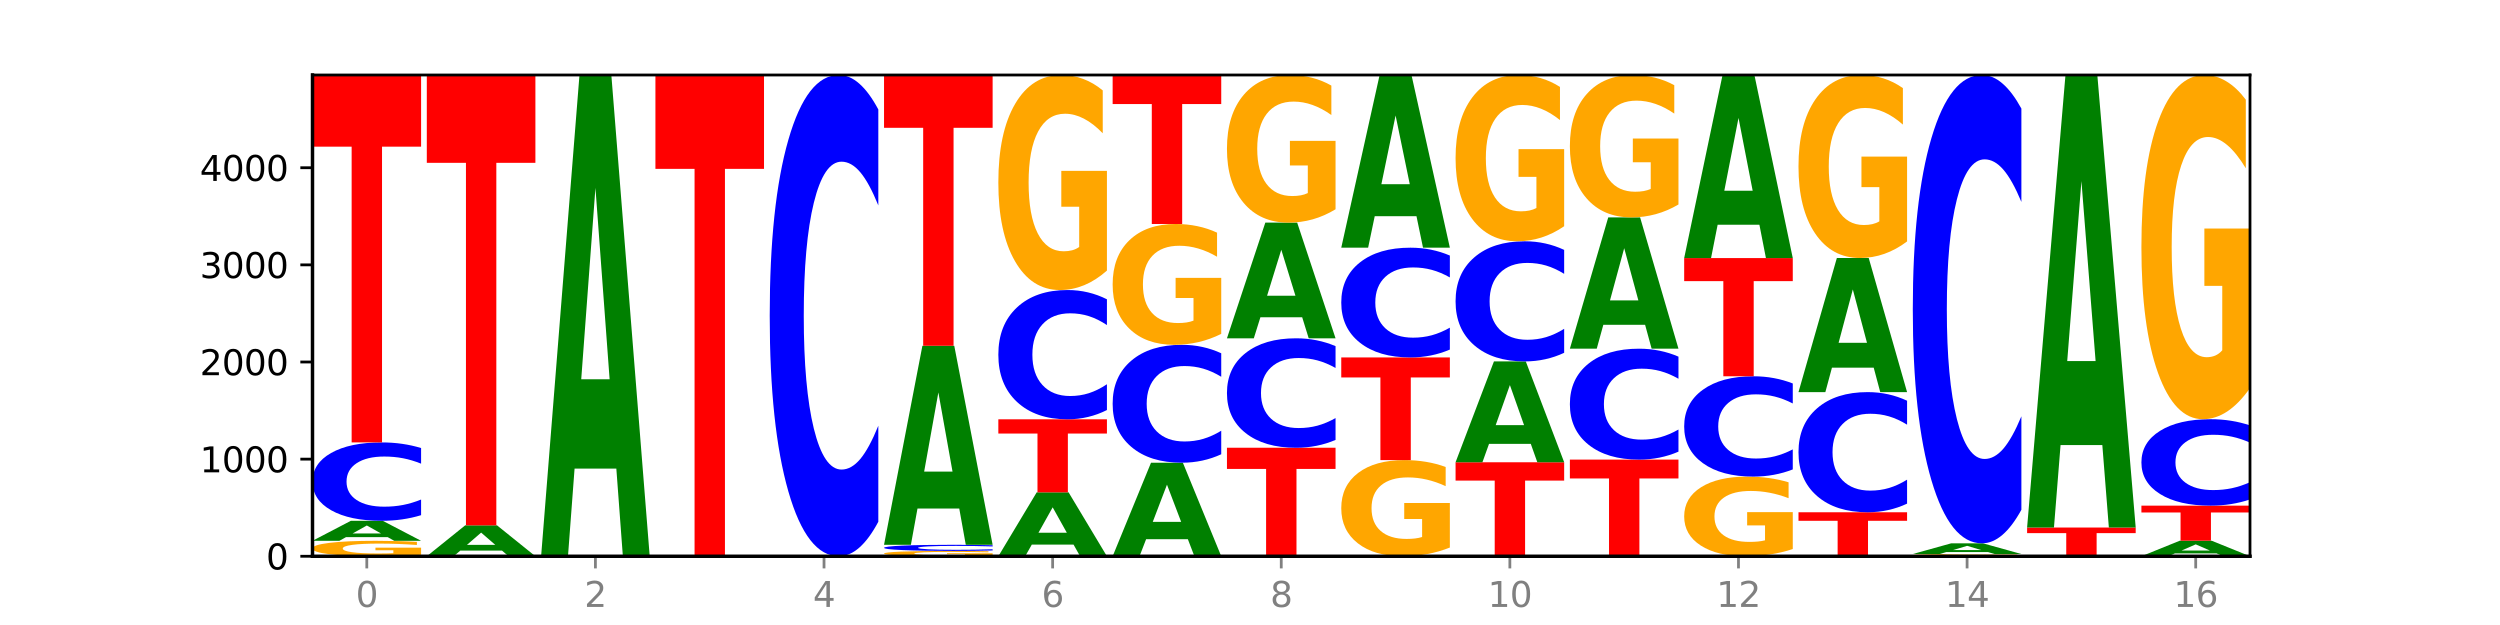 <?xml version="1.0" encoding="utf-8" standalone="no"?>
<!DOCTYPE svg PUBLIC "-//W3C//DTD SVG 1.1//EN"
  "http://www.w3.org/Graphics/SVG/1.1/DTD/svg11.dtd">
<svg xmlns:xlink="http://www.w3.org/1999/xlink" width="720pt" height="180pt" viewBox="0 0 720 180" xmlns="http://www.w3.org/2000/svg" version="1.1">
 <defs>
  <style type="text/css">*{stroke-linejoin: round; stroke-linecap: butt}</style>
 </defs>
 <g id="figure_1">
  <g id="patch_1">
   <path d="M 0 180 
L 720 180 
L 720 0 
L 0 0 
z
" style="fill: #ffffff"/>
  </g>
  <g id="axes_1">
   <g id="patch_2">
    <path d="M 90 160.2 
L 648 160.2 
L 648 21.6 
L 90 21.6 
z
" style="fill: #ffffff"/>
   </g>
   <g id="line2d_1">
    <path d="M 90 160.2 
L 648 160.2 
" clip-path="url(#p5764c57657)" style="fill: none; stroke: #000000; stroke-width: 0.5; stroke-linecap: square"/>
   </g>
   <g id="patch_3">
    <path d="M 121.274 159.798 
Q 118.12 159.999 114.728 160.1 
Q 111.336 160.2 107.719 160.2 
Q 99.546 160.2 94.773 159.601 
Q 90 159.002 90 157.978 
Q 90 156.941 94.857 156.347 
Q 99.722 155.752 108.181 155.752 
Q 111.441 155.752 114.427 155.833 
Q 117.419 155.913 120.069 156.071 
L 120.069 156.958 
Q 117.335 156.755 114.63 156.655 
Q 111.924 156.554 109.205 156.554 
Q 104.172 156.554 101.446 156.923 
Q 98.719 157.291 98.719 157.978 
Q 98.719 158.657 101.348 159.029 
Q 103.976 159.399 108.812 159.399 
Q 110.13 159.399 111.258 159.378 
Q 112.387 159.356 113.284 159.31 
L 113.284 158.477 
L 108.132 158.477 
L 108.132 157.736 
L 121.274 157.736 
L 121.274 159.798 
z
" clip-path="url(#p5764c57657)" style="fill: #ffa600"/>
   </g>
   <g id="patch_4">
    <path d="M 111.664 154.703 
L 99.636 154.703 
L 97.737 155.752 
L 90 155.752 
L 101.049 149.99 
L 110.225 149.99 
L 121.274 155.752 
L 113.544 155.752 
L 111.664 154.703 
z
M 101.554 153.633 
L 109.726 153.633 
L 105.647 151.341 
L 101.554 153.633 
z
" clip-path="url(#p5764c57657)" style="fill: #008000"/>
   </g>
   <g id="patch_5">
    <path d="M 121.274 148.372 
Q 118.658 149.174 115.829 149.58 
Q 113.001 149.99 109.92 149.99 
Q 100.732 149.99 95.366 146.95 
Q 90 143.91 90 138.711 
Q 90 133.493 95.366 130.457 
Q 100.732 127.417 109.92 127.417 
Q 113.001 127.417 115.829 127.827 
Q 118.658 128.233 121.274 129.035 
L 121.274 133.535 
Q 118.635 132.472 116.074 131.977 
Q 113.513 131.483 110.684 131.483 
Q 105.61 131.483 102.702 133.409 
Q 99.802 135.33 99.802 138.711 
Q 99.802 142.077 102.702 144.003 
Q 105.61 145.924 110.684 145.924 
Q 113.513 145.924 116.074 145.43 
Q 118.635 144.931 121.274 143.868 
L 121.274 148.372 
z
" clip-path="url(#p5764c57657)" style="fill: #0000ff"/>
   </g>
   <g id="patch_6">
    <path d="M 90 21.6 
L 121.274 21.6 
L 121.274 42.237 
L 110.023 42.237 
L 110.023 127.417 
L 101.273 127.417 
L 101.273 42.237 
L 90 42.237 
L 90 21.6 
z
" clip-path="url(#p5764c57657)" style="fill: #ff0000"/>
   </g>
   <g id="patch_7">
    <path d="M 144.584 158.58 
L 132.557 158.58 
L 130.657 160.2 
L 122.92 160.2 
L 133.97 151.305 
L 143.145 151.305 
L 154.195 160.2 
L 146.464 160.2 
L 144.584 158.58 
z
M 134.475 156.929 
L 142.647 156.929 
L 138.567 153.391 
L 134.475 156.929 
z
" clip-path="url(#p5764c57657)" style="fill: #008000"/>
   </g>
   <g id="patch_8">
    <path d="M 122.92 21.6 
L 154.195 21.6 
L 154.195 46.896 
L 142.943 46.896 
L 142.943 151.305 
L 134.194 151.305 
L 134.194 46.896 
L 122.92 46.896 
L 122.92 21.6 
z
" clip-path="url(#p5764c57657)" style="fill: #ff0000"/>
   </g>
   <g id="patch_9">
    <path d="M 177.504 134.951 
L 165.477 134.951 
L 163.578 160.2 
L 155.841 160.2 
L 166.89 21.6 
L 176.066 21.6 
L 187.115 160.2 
L 179.384 160.2 
L 177.504 134.951 
z
M 167.395 109.228 
L 175.567 109.228 
L 171.487 54.096 
L 167.395 109.228 
z
" clip-path="url(#p5764c57657)" style="fill: #008000"/>
   </g>
   <g id="patch_10">
    <path d="M 188.761 21.6 
L 220.035 21.6 
L 220.035 48.631 
L 208.784 48.631 
L 208.784 160.2 
L 200.034 160.2 
L 200.034 48.631 
L 188.761 48.631 
L 188.761 21.6 
z
" clip-path="url(#p5764c57657)" style="fill: #ff0000"/>
   </g>
   <g id="patch_11">
    <path d="M 252.956 150.265 
Q 250.34 155.19 247.511 157.681 
Q 244.682 160.2 241.601 160.2 
Q 232.414 160.2 227.047 141.533 
Q 221.681 122.866 221.681 90.943 
Q 221.681 58.905 227.047 40.267 
Q 232.414 21.6 241.601 21.6 
Q 244.682 21.6 247.511 24.119 
Q 250.34 26.61 252.956 31.535 
L 252.956 59.163 
Q 250.316 52.635 247.755 49.601 
Q 245.194 46.566 242.366 46.566 
Q 237.291 46.566 234.383 58.39 
Q 231.484 70.186 231.484 90.943 
Q 231.484 111.614 234.383 123.439 
Q 237.291 135.234 242.366 135.234 
Q 245.194 135.234 247.755 132.199 
Q 250.316 129.136 252.956 122.608 
L 252.956 150.265 
z
" clip-path="url(#p5764c57657)" style="fill: #0000ff"/>
   </g>
   <g id="patch_12">
    <path d="M 285.876 160.061 
Q 282.722 160.13 279.33 160.165 
Q 275.937 160.2 272.321 160.2 
Q 264.148 160.2 259.375 159.993 
Q 254.602 159.786 254.602 159.431 
Q 254.602 159.073 259.459 158.867 
Q 264.323 158.662 272.783 158.662 
Q 276.042 158.662 279.028 158.69 
Q 282.021 158.717 284.671 158.772 
L 284.671 159.079 
Q 281.937 159.008 279.232 158.974 
Q 276.526 158.939 273.807 158.939 
Q 268.774 158.939 266.048 159.066 
Q 263.321 159.194 263.321 159.431 
Q 263.321 159.666 265.949 159.795 
Q 268.578 159.923 273.414 159.923 
Q 274.732 159.923 275.86 159.916 
Q 276.989 159.908 277.886 159.892 
L 277.886 159.604 
L 272.734 159.604 
L 272.734 159.348 
L 285.876 159.348 
L 285.876 160.061 
z
" clip-path="url(#p5764c57657)" style="fill: #ffa600"/>
   </g>
   <g id="patch_13">
    <path d="M 285.876 158.535 
Q 283.26 158.598 280.431 158.63 
Q 277.602 158.662 274.522 158.662 
Q 265.334 158.662 259.968 158.424 
Q 254.602 158.187 254.602 157.781 
Q 254.602 157.374 259.968 157.137 
Q 265.334 156.899 274.522 156.899 
Q 277.602 156.899 280.431 156.931 
Q 283.26 156.963 285.876 157.026 
L 285.876 157.377 
Q 283.236 157.294 280.676 157.255 
Q 278.115 157.217 275.286 157.217 
Q 270.211 157.217 267.304 157.367 
Q 264.404 157.517 264.404 157.781 
Q 264.404 158.044 267.304 158.194 
Q 270.211 158.344 275.286 158.344 
Q 278.115 158.344 280.676 158.306 
Q 283.236 158.267 285.876 158.184 
L 285.876 158.535 
z
" clip-path="url(#p5764c57657)" style="fill: #0000ff"/>
   </g>
   <g id="patch_14">
    <path d="M 276.266 146.458 
L 264.238 146.458 
L 262.339 156.899 
L 254.602 156.899 
L 265.651 99.585 
L 274.827 99.585 
L 285.876 156.899 
L 278.145 156.899 
L 276.266 146.458 
z
M 266.156 135.821 
L 274.328 135.821 
L 270.249 113.023 
L 266.156 135.821 
z
" clip-path="url(#p5764c57657)" style="fill: #008000"/>
   </g>
   <g id="patch_15">
    <path d="M 254.602 21.6 
L 285.876 21.6 
L 285.876 36.809 
L 274.625 36.809 
L 274.625 99.585 
L 265.875 99.585 
L 265.875 36.809 
L 254.602 36.809 
L 254.602 21.6 
z
" clip-path="url(#p5764c57657)" style="fill: #ff0000"/>
   </g>
   <g id="patch_16">
    <path d="M 309.186 156.847 
L 297.158 156.847 
L 295.259 160.2 
L 287.522 160.2 
L 298.571 141.795 
L 307.747 141.795 
L 318.796 160.2 
L 311.066 160.2 
L 309.186 156.847 
z
M 299.077 153.431 
L 307.248 153.431 
L 303.169 146.11 
L 299.077 153.431 
z
" clip-path="url(#p5764c57657)" style="fill: #008000"/>
   </g>
   <g id="patch_17">
    <path d="M 287.522 120.76 
L 318.796 120.76 
L 318.796 124.862 
L 307.545 124.862 
L 307.545 141.795 
L 298.795 141.795 
L 298.795 124.862 
L 287.522 124.862 
L 287.522 120.76 
z
" clip-path="url(#p5764c57657)" style="fill: #ff0000"/>
   </g>
   <g id="patch_18">
    <path d="M 318.796 118.091 
Q 316.18 119.414 313.352 120.083 
Q 310.523 120.76 307.442 120.76 
Q 298.254 120.76 292.888 115.746 
Q 287.522 110.731 287.522 102.156 
Q 287.522 93.55 292.888 88.544 
Q 298.254 83.529 307.442 83.529 
Q 310.523 83.529 313.352 84.206 
Q 316.18 84.875 318.796 86.198 
L 318.796 93.62 
Q 316.157 91.866 313.596 91.051 
Q 311.035 90.236 308.206 90.236 
Q 303.132 90.236 300.224 93.412 
Q 297.324 96.58 297.324 102.156 
Q 297.324 107.709 300.224 110.885 
Q 303.132 114.054 308.206 114.054 
Q 311.035 114.054 313.596 113.238 
Q 316.157 112.415 318.796 110.662 
L 318.796 118.091 
z
" clip-path="url(#p5764c57657)" style="fill: #0000ff"/>
   </g>
   <g id="patch_19">
    <path d="M 318.796 77.926 
Q 315.642 80.728 312.25 82.135 
Q 308.858 83.529 305.241 83.529 
Q 297.068 83.529 292.295 75.189 
Q 287.522 66.848 287.522 52.584 
Q 287.522 38.154 292.379 29.877 
Q 297.244 21.6 305.704 21.6 
Q 308.963 21.6 311.949 22.726 
Q 314.941 23.839 317.591 26.039 
L 317.591 38.384 
Q 314.857 35.557 312.152 34.162 
Q 309.446 32.755 306.727 32.755 
Q 301.694 32.755 298.968 37.898 
Q 296.241 43.028 296.241 52.584 
Q 296.241 62.051 298.87 67.219 
Q 301.498 72.374 306.334 72.374 
Q 307.652 72.374 308.781 72.08 
Q 309.909 71.773 310.806 71.133 
L 310.806 59.543 
L 305.655 59.543 
L 305.655 49.219 
L 318.796 49.219 
L 318.796 77.926 
z
" clip-path="url(#p5764c57657)" style="fill: #ffa600"/>
   </g>
   <g id="patch_20">
    <path d="M 342.106 155.293 
L 330.079 155.293 
L 328.18 160.2 
L 320.442 160.2 
L 331.492 133.263 
L 340.668 133.263 
L 351.717 160.2 
L 343.986 160.2 
L 342.106 155.293 
z
M 331.997 150.294 
L 340.169 150.294 
L 336.089 139.579 
L 331.997 150.294 
z
" clip-path="url(#p5764c57657)" style="fill: #008000"/>
   </g>
   <g id="patch_21">
    <path d="M 351.717 130.829 
Q 349.101 132.036 346.272 132.646 
Q 343.443 133.263 340.362 133.263 
Q 331.175 133.263 325.809 128.69 
Q 320.442 124.116 320.442 116.295 
Q 320.442 108.446 325.809 103.879 
Q 331.175 99.306 340.362 99.306 
Q 343.443 99.306 346.272 99.923 
Q 349.101 100.533 351.717 101.74 
L 351.717 108.509 
Q 349.077 106.909 346.516 106.166 
Q 343.955 105.422 341.127 105.422 
Q 336.052 105.422 333.144 108.319 
Q 330.245 111.209 330.245 116.295 
Q 330.245 121.359 333.144 124.256 
Q 336.052 127.146 341.127 127.146 
Q 343.955 127.146 346.516 126.403 
Q 349.077 125.652 351.717 124.053 
L 351.717 130.829 
z
" clip-path="url(#p5764c57657)" style="fill: #0000ff"/>
   </g>
   <g id="patch_22">
    <path d="M 351.717 96.157 
Q 348.563 97.731 345.17 98.522 
Q 341.778 99.306 338.161 99.306 
Q 329.989 99.306 325.216 94.619 
Q 320.442 89.932 320.442 81.918 
Q 320.442 73.81 325.3 69.159 
Q 330.164 64.509 338.624 64.509 
Q 341.883 64.509 344.869 65.141 
Q 347.862 65.767 350.511 67.003 
L 350.511 73.939 
Q 347.778 72.351 345.072 71.567 
Q 342.367 70.777 339.647 70.777 
Q 334.615 70.777 331.888 73.666 
Q 329.162 76.548 329.162 81.918 
Q 329.162 87.237 331.79 90.141 
Q 334.419 93.038 339.255 93.038 
Q 340.572 93.038 341.701 92.872 
Q 342.829 92.7 343.727 92.34 
L 343.727 85.828 
L 338.575 85.828 
L 338.575 80.027 
L 351.717 80.027 
L 351.717 96.157 
z
" clip-path="url(#p5764c57657)" style="fill: #ffa600"/>
   </g>
   <g id="patch_23">
    <path d="M 320.442 21.6 
L 351.717 21.6 
L 351.717 29.968 
L 340.465 29.968 
L 340.465 64.509 
L 331.716 64.509 
L 331.716 29.968 
L 320.442 29.968 
L 320.442 21.6 
z
" clip-path="url(#p5764c57657)" style="fill: #ff0000"/>
   </g>
   <g id="patch_24">
    <path d="M 353.363 128.956 
L 384.637 128.956 
L 384.637 135.049 
L 373.386 135.049 
L 373.386 160.2 
L 364.636 160.2 
L 364.636 135.049 
L 353.363 135.049 
L 353.363 128.956 
z
" clip-path="url(#p5764c57657)" style="fill: #ff0000"/>
   </g>
   <g id="patch_25">
    <path d="M 384.637 126.696 
Q 382.021 127.816 379.192 128.383 
Q 376.364 128.956 373.283 128.956 
Q 364.095 128.956 358.729 124.71 
Q 353.363 120.464 353.363 113.203 
Q 353.363 105.916 358.729 101.677 
Q 364.095 97.431 373.283 97.431 
Q 376.364 97.431 379.192 98.004 
Q 382.021 98.571 384.637 99.691 
L 384.637 105.975 
Q 381.997 104.49 379.437 103.8 
Q 376.876 103.11 374.047 103.11 
Q 368.972 103.11 366.065 105.799 
Q 363.165 108.482 363.165 113.203 
Q 363.165 117.905 366.065 120.594 
Q 368.972 123.277 374.047 123.277 
Q 376.876 123.277 379.437 122.587 
Q 381.997 121.89 384.637 120.405 
L 384.637 126.696 
z
" clip-path="url(#p5764c57657)" style="fill: #0000ff"/>
   </g>
   <g id="patch_26">
    <path d="M 375.027 91.363 
L 362.999 91.363 
L 361.1 97.431 
L 353.363 97.431 
L 364.412 64.117 
L 373.588 64.117 
L 384.637 97.431 
L 376.907 97.431 
L 375.027 91.363 
z
M 364.917 85.179 
L 373.089 85.179 
L 369.01 71.928 
L 364.917 85.179 
z
" clip-path="url(#p5764c57657)" style="fill: #008000"/>
   </g>
   <g id="patch_27">
    <path d="M 384.637 60.27 
Q 381.483 62.194 378.091 63.16 
Q 374.698 64.117 371.082 64.117 
Q 362.909 64.117 358.136 58.391 
Q 353.363 52.664 353.363 42.872 
Q 353.363 32.965 358.22 27.282 
Q 363.084 21.6 371.544 21.6 
Q 374.803 21.6 377.789 22.373 
Q 380.782 23.137 383.432 24.648 
L 383.432 33.123 
Q 380.698 31.182 377.993 30.225 
Q 375.287 29.259 372.568 29.259 
Q 367.535 29.259 364.809 32.789 
Q 362.082 36.311 362.082 42.872 
Q 362.082 49.371 364.71 52.919 
Q 367.339 56.459 372.175 56.459 
Q 373.493 56.459 374.621 56.257 
Q 375.75 56.046 376.647 55.607 
L 376.647 47.649 
L 371.495 47.649 
L 371.495 40.562 
L 384.637 40.562 
L 384.637 60.27 
z
" clip-path="url(#p5764c57657)" style="fill: #ffa600"/>
   </g>
   <g id="patch_28">
    <path d="M 417.558 157.695 
Q 414.403 158.947 411.011 159.576 
Q 407.619 160.2 404.002 160.2 
Q 395.829 160.2 391.056 156.47 
Q 386.283 152.741 386.283 146.363 
Q 386.283 139.91 391.14 136.209 
Q 396.005 132.508 404.465 132.508 
Q 407.724 132.508 410.71 133.011 
Q 413.703 133.509 416.352 134.493 
L 416.352 140.013 
Q 413.618 138.749 410.913 138.125 
Q 408.207 137.496 405.488 137.496 
Q 400.455 137.496 397.729 139.796 
Q 395.002 142.089 395.002 146.363 
Q 395.002 150.596 397.631 152.907 
Q 400.259 155.212 405.095 155.212 
Q 406.413 155.212 407.542 155.08 
Q 408.67 154.943 409.567 154.657 
L 409.567 149.474 
L 404.416 149.474 
L 404.416 144.858 
L 417.558 144.858 
L 417.558 157.695 
z
" clip-path="url(#p5764c57657)" style="fill: #ffa600"/>
   </g>
   <g id="patch_29">
    <path d="M 386.283 102.942 
L 417.558 102.942 
L 417.558 108.708 
L 406.306 108.708 
L 406.306 132.508 
L 397.556 132.508 
L 397.556 108.708 
L 386.283 108.708 
L 386.283 102.942 
z
" clip-path="url(#p5764c57657)" style="fill: #ff0000"/>
   </g>
   <g id="patch_30">
    <path d="M 417.558 100.676 
Q 414.941 101.799 412.113 102.367 
Q 409.284 102.942 406.203 102.942 
Q 397.015 102.942 391.649 98.685 
Q 386.283 94.428 386.283 87.148 
Q 386.283 79.841 391.649 75.591 
Q 397.015 71.334 406.203 71.334 
Q 409.284 71.334 412.113 71.908 
Q 414.941 72.476 417.558 73.599 
L 417.558 79.9 
Q 414.918 78.411 412.357 77.719 
Q 409.796 77.027 406.967 77.027 
Q 401.893 77.027 398.985 79.724 
Q 396.085 82.414 396.085 87.148 
Q 396.085 91.862 398.985 94.558 
Q 401.893 97.248 406.967 97.248 
Q 409.796 97.248 412.357 96.556 
Q 414.918 95.858 417.558 94.369 
L 417.558 100.676 
z
" clip-path="url(#p5764c57657)" style="fill: #0000ff"/>
   </g>
   <g id="patch_31">
    <path d="M 407.947 62.274 
L 395.919 62.274 
L 394.02 71.334 
L 386.283 71.334 
L 397.332 21.6 
L 406.508 21.6 
L 417.558 71.334 
L 409.827 71.334 
L 407.947 62.274 
z
M 397.838 53.043 
L 406.009 53.043 
L 401.93 33.261 
L 397.838 53.043 
z
" clip-path="url(#p5764c57657)" style="fill: #008000"/>
   </g>
   <g id="patch_32">
    <path d="M 419.204 133.123 
L 450.478 133.123 
L 450.478 138.404 
L 439.226 138.404 
L 439.226 160.2 
L 430.477 160.2 
L 430.477 138.404 
L 419.204 138.404 
L 419.204 133.123 
z
" clip-path="url(#p5764c57657)" style="fill: #ff0000"/>
   </g>
   <g id="patch_33">
    <path d="M 440.867 127.834 
L 428.84 127.834 
L 426.941 133.123 
L 419.204 133.123 
L 430.253 104.089 
L 439.429 104.089 
L 450.478 133.123 
L 442.747 133.123 
L 440.867 127.834 
z
M 430.758 122.445 
L 438.93 122.445 
L 434.85 110.896 
L 430.758 122.445 
z
" clip-path="url(#p5764c57657)" style="fill: #008000"/>
   </g>
   <g id="patch_34">
    <path d="M 450.478 101.608 
Q 447.862 102.838 445.033 103.46 
Q 442.204 104.089 439.123 104.089 
Q 429.936 104.089 424.57 99.429 
Q 419.204 94.768 419.204 86.799 
Q 419.204 78.801 424.57 74.148 
Q 429.936 69.488 439.123 69.488 
Q 442.204 69.488 445.033 70.117 
Q 447.862 70.738 450.478 71.968 
L 450.478 78.865 
Q 447.838 77.236 445.277 76.478 
Q 442.716 75.72 439.888 75.72 
Q 434.813 75.72 431.906 78.672 
Q 429.006 81.617 429.006 86.799 
Q 429.006 91.959 431.906 94.911 
Q 434.813 97.856 439.888 97.856 
Q 442.716 97.856 445.277 97.098 
Q 447.838 96.334 450.478 94.704 
L 450.478 101.608 
z
" clip-path="url(#p5764c57657)" style="fill: #0000ff"/>
   </g>
   <g id="patch_35">
    <path d="M 450.478 65.155 
Q 447.324 67.321 443.931 68.409 
Q 440.539 69.488 436.922 69.488 
Q 428.75 69.488 423.977 63.038 
Q 419.204 56.588 419.204 45.559 
Q 419.204 34.4 424.061 28 
Q 428.925 21.6 437.385 21.6 
Q 440.644 21.6 443.63 22.471 
Q 446.623 23.331 449.272 25.033 
L 449.272 34.578 
Q 446.539 32.392 443.833 31.314 
Q 441.128 30.226 438.408 30.226 
Q 433.376 30.226 430.649 34.203 
Q 427.923 38.169 427.923 45.559 
Q 427.923 52.879 430.551 56.875 
Q 433.18 60.862 438.016 60.862 
Q 439.334 60.862 440.462 60.634 
Q 441.59 60.397 442.488 59.902 
L 442.488 50.94 
L 437.336 50.94 
L 437.336 42.957 
L 450.478 42.957 
L 450.478 65.155 
z
" clip-path="url(#p5764c57657)" style="fill: #ffa600"/>
   </g>
   <g id="patch_36">
    <path d="M 452.124 132.368 
L 483.398 132.368 
L 483.398 137.796 
L 472.147 137.796 
L 472.147 160.2 
L 463.397 160.2 
L 463.397 137.796 
L 452.124 137.796 
L 452.124 132.368 
z
" clip-path="url(#p5764c57657)" style="fill: #ff0000"/>
   </g>
   <g id="patch_37">
    <path d="M 483.398 130.078 
Q 480.782 131.213 477.953 131.787 
Q 475.125 132.368 472.044 132.368 
Q 462.856 132.368 457.49 128.066 
Q 452.124 123.764 452.124 116.406 
Q 452.124 109.022 457.49 104.727 
Q 462.856 100.424 472.044 100.424 
Q 475.125 100.424 477.953 101.005 
Q 480.782 101.579 483.398 102.714 
L 483.398 109.082 
Q 480.759 107.577 478.198 106.878 
Q 475.637 106.178 472.808 106.178 
Q 467.733 106.178 464.826 108.904 
Q 461.926 111.622 461.926 116.406 
Q 461.926 121.17 464.826 123.896 
Q 467.733 126.614 472.808 126.614 
Q 475.637 126.614 478.198 125.915 
Q 480.759 125.209 483.398 123.704 
L 483.398 130.078 
z
" clip-path="url(#p5764c57657)" style="fill: #0000ff"/>
   </g>
   <g id="patch_38">
    <path d="M 473.788 93.535 
L 461.76 93.535 
L 459.861 100.424 
L 452.124 100.424 
L 463.173 62.607 
L 472.349 62.607 
L 483.398 100.424 
L 475.668 100.424 
L 473.788 93.535 
z
M 463.678 86.516 
L 471.85 86.516 
L 467.771 71.473 
L 463.678 86.516 
z
" clip-path="url(#p5764c57657)" style="fill: #008000"/>
   </g>
   <g id="patch_39">
    <path d="M 483.398 58.896 
Q 480.244 60.752 476.852 61.683 
Q 473.459 62.607 469.843 62.607 
Q 461.67 62.607 456.897 57.084 
Q 452.124 51.561 452.124 42.116 
Q 452.124 32.561 456.981 27.081 
Q 461.845 21.6 470.305 21.6 
Q 473.565 21.6 476.55 22.345 
Q 479.543 23.082 482.193 24.539 
L 482.193 32.714 
Q 479.459 30.842 476.754 29.918 
Q 474.048 28.986 471.329 28.986 
Q 466.296 28.986 463.57 32.392 
Q 460.843 35.788 460.843 42.116 
Q 460.843 48.384 463.472 51.806 
Q 466.1 55.22 470.936 55.22 
Q 472.254 55.22 473.382 55.025 
Q 474.511 54.822 475.408 54.398 
L 475.408 46.724 
L 470.256 46.724 
L 470.256 39.888 
L 483.398 39.888 
L 483.398 58.896 
z
" clip-path="url(#p5764c57657)" style="fill: #ffa600"/>
   </g>
   <g id="patch_40">
    <path d="M 516.319 158.125 
Q 513.165 159.162 509.772 159.684 
Q 506.38 160.2 502.763 160.2 
Q 494.591 160.2 489.817 157.111 
Q 485.044 154.022 485.044 148.739 
Q 485.044 143.394 489.902 140.329 
Q 494.766 137.263 503.226 137.263 
Q 506.485 137.263 509.471 137.68 
Q 512.464 138.092 515.113 138.907 
L 515.113 143.479 
Q 512.38 142.432 509.674 141.916 
Q 506.969 141.395 504.249 141.395 
Q 499.217 141.395 496.49 143.299 
Q 493.763 145.199 493.763 148.739 
Q 493.763 152.245 496.392 154.159 
Q 499.02 156.068 503.857 156.068 
Q 505.174 156.068 506.303 155.959 
Q 507.431 155.846 508.328 155.609 
L 508.328 151.316 
L 503.177 151.316 
L 503.177 147.493 
L 516.319 147.493 
L 516.319 158.125 
z
" clip-path="url(#p5764c57657)" style="fill: #ffa600"/>
   </g>
   <g id="patch_41">
    <path d="M 516.319 135.192 
Q 513.703 136.219 510.874 136.738 
Q 508.045 137.263 504.964 137.263 
Q 495.776 137.263 490.41 133.372 
Q 485.044 129.48 485.044 122.825 
Q 485.044 116.146 490.41 112.26 
Q 495.776 108.368 504.964 108.368 
Q 508.045 108.368 510.874 108.894 
Q 513.703 109.413 516.319 110.44 
L 516.319 116.199 
Q 513.679 114.839 511.118 114.206 
Q 508.557 113.573 505.728 113.573 
Q 500.654 113.573 497.746 116.038 
Q 494.847 118.497 494.847 122.825 
Q 494.847 127.134 497.746 129.599 
Q 500.654 132.058 505.728 132.058 
Q 508.557 132.058 511.118 131.426 
Q 513.679 130.787 516.319 129.426 
L 516.319 135.192 
z
" clip-path="url(#p5764c57657)" style="fill: #0000ff"/>
   </g>
   <g id="patch_42">
    <path d="M 485.044 74.327 
L 516.319 74.327 
L 516.319 80.966 
L 505.067 80.966 
L 505.067 108.368 
L 496.318 108.368 
L 496.318 80.966 
L 485.044 80.966 
L 485.044 74.327 
z
" clip-path="url(#p5764c57657)" style="fill: #ff0000"/>
   </g>
   <g id="patch_43">
    <path d="M 506.708 64.722 
L 494.68 64.722 
L 492.781 74.327 
L 485.044 74.327 
L 496.094 21.6 
L 505.269 21.6 
L 516.319 74.327 
L 508.588 74.327 
L 506.708 64.722 
z
M 496.599 54.936 
L 504.771 54.936 
L 500.691 33.962 
L 496.599 54.936 
z
" clip-path="url(#p5764c57657)" style="fill: #008000"/>
   </g>
   <g id="patch_44">
    <path d="M 517.965 147.529 
L 549.239 147.529 
L 549.239 150 
L 537.987 150 
L 537.987 160.2 
L 529.238 160.2 
L 529.238 150 
L 517.965 150 
L 517.965 147.529 
z
" clip-path="url(#p5764c57657)" style="fill: #ff0000"/>
   </g>
   <g id="patch_45">
    <path d="M 549.239 145.049 
Q 546.623 146.278 543.794 146.9 
Q 540.965 147.529 537.884 147.529 
Q 528.697 147.529 523.331 142.869 
Q 517.965 138.208 517.965 130.239 
Q 517.965 122.241 523.331 117.588 
Q 528.697 112.928 537.884 112.928 
Q 540.965 112.928 543.794 113.557 
Q 546.623 114.179 549.239 115.408 
L 549.239 122.305 
Q 546.599 120.676 544.038 119.918 
Q 541.477 119.16 538.649 119.16 
Q 533.574 119.16 530.667 122.112 
Q 527.767 125.057 527.767 130.239 
Q 527.767 135.399 530.667 138.351 
Q 533.574 141.296 538.649 141.296 
Q 541.477 141.296 544.038 140.539 
Q 546.599 139.774 549.239 138.144 
L 549.239 145.049 
z
" clip-path="url(#p5764c57657)" style="fill: #0000ff"/>
   </g>
   <g id="patch_46">
    <path d="M 539.628 105.891 
L 527.601 105.891 
L 525.702 112.928 
L 517.965 112.928 
L 529.014 74.299 
L 538.19 74.299 
L 549.239 112.928 
L 541.508 112.928 
L 539.628 105.891 
z
M 529.519 98.721 
L 537.691 98.721 
L 533.611 83.356 
L 529.519 98.721 
z
" clip-path="url(#p5764c57657)" style="fill: #008000"/>
   </g>
   <g id="patch_47">
    <path d="M 549.239 69.531 
Q 546.085 71.915 542.692 73.112 
Q 539.3 74.299 535.683 74.299 
Q 527.511 74.299 522.738 67.201 
Q 517.965 60.104 517.965 47.966 
Q 517.965 35.686 522.822 28.643 
Q 527.686 21.6 536.146 21.6 
Q 539.405 21.6 542.391 22.558 
Q 545.384 23.505 548.033 25.377 
L 548.033 35.882 
Q 545.3 33.477 542.594 32.29 
Q 539.889 31.093 537.169 31.093 
Q 532.137 31.093 529.41 35.469 
Q 526.684 39.834 526.684 47.966 
Q 526.684 56.021 529.312 60.419 
Q 531.941 64.806 536.777 64.806 
Q 538.095 64.806 539.223 64.556 
Q 540.351 64.295 541.249 63.75 
L 541.249 53.888 
L 536.097 53.888 
L 536.097 45.103 
L 549.239 45.103 
L 549.239 69.531 
z
" clip-path="url(#p5764c57657)" style="fill: #ffa600"/>
   </g>
   <g id="patch_48">
    <path d="M 582.159 160.142 
Q 579.005 160.171 575.613 160.186 
Q 572.22 160.2 568.604 160.2 
Q 560.431 160.2 555.658 160.113 
Q 550.885 160.027 550.885 159.879 
Q 550.885 159.729 555.742 159.643 
Q 560.606 159.557 569.066 159.557 
Q 572.326 159.557 575.311 159.568 
Q 578.304 159.58 580.954 159.603 
L 580.954 159.731 
Q 578.22 159.702 575.515 159.687 
Q 572.809 159.673 570.09 159.673 
Q 565.057 159.673 562.331 159.726 
Q 559.604 159.779 559.604 159.879 
Q 559.604 159.977 562.233 160.031 
Q 564.861 160.084 569.697 160.084 
Q 571.015 160.084 572.143 160.081 
Q 573.272 160.078 574.169 160.071 
L 574.169 159.951 
L 569.017 159.951 
L 569.017 159.844 
L 582.159 159.844 
L 582.159 160.142 
z
" clip-path="url(#p5764c57657)" style="fill: #ffa600"/>
   </g>
   <g id="patch_49">
    <path d="M 572.549 158.996 
L 560.521 158.996 
L 558.622 159.557 
L 550.885 159.557 
L 561.934 156.48 
L 571.11 156.48 
L 582.159 159.557 
L 574.429 159.557 
L 572.549 158.996 
z
M 562.439 158.425 
L 570.611 158.425 
L 566.532 157.201 
L 562.439 158.425 
z
" clip-path="url(#p5764c57657)" style="fill: #008000"/>
   </g>
   <g id="patch_50">
    <path d="M 582.159 146.812 
Q 579.543 151.604 576.714 154.028 
Q 573.886 156.48 570.805 156.48 
Q 561.617 156.48 556.251 138.314 
Q 550.885 120.148 550.885 89.082 
Q 550.885 57.904 556.251 39.766 
Q 561.617 21.6 570.805 21.6 
Q 573.886 21.6 576.714 24.052 
Q 579.543 26.476 582.159 31.268 
L 582.159 58.155 
Q 579.52 51.802 576.959 48.849 
Q 574.398 45.896 571.569 45.896 
Q 566.495 45.896 563.587 57.403 
Q 560.687 68.882 560.687 89.082 
Q 560.687 109.198 563.587 120.705 
Q 566.495 132.184 571.569 132.184 
Q 574.398 132.184 576.959 129.231 
Q 579.52 126.25 582.159 119.897 
L 582.159 146.812 
z
" clip-path="url(#p5764c57657)" style="fill: #0000ff"/>
   </g>
   <g id="patch_51">
    <path d="M 583.805 151.92 
L 615.08 151.92 
L 615.08 153.535 
L 603.828 153.535 
L 603.828 160.2 
L 595.079 160.2 
L 595.079 153.535 
L 583.805 153.535 
L 583.805 151.92 
z
" clip-path="url(#p5764c57657)" style="fill: #ff0000"/>
   </g>
   <g id="patch_52">
    <path d="M 605.469 128.18 
L 593.441 128.18 
L 591.542 151.92 
L 583.805 151.92 
L 594.855 21.6 
L 604.03 21.6 
L 615.08 151.92 
L 607.349 151.92 
L 605.469 128.18 
z
M 595.36 103.993 
L 603.532 103.993 
L 599.452 52.155 
L 595.36 103.993 
z
" clip-path="url(#p5764c57657)" style="fill: #008000"/>
   </g>
   <g id="patch_53">
    <path d="M 638.389 159.385 
L 626.362 159.385 
L 624.463 160.2 
L 616.726 160.2 
L 627.775 155.725 
L 636.951 155.725 
L 648 160.2 
L 640.269 160.2 
L 638.389 159.385 
z
M 628.28 158.554 
L 636.452 158.554 
L 632.372 156.774 
L 628.28 158.554 
z
" clip-path="url(#p5764c57657)" style="fill: #008000"/>
   </g>
   <g id="patch_54">
    <path d="M 616.726 145.627 
L 648 145.627 
L 648 147.596 
L 636.749 147.596 
L 636.749 155.725 
L 627.999 155.725 
L 627.999 147.596 
L 616.726 147.596 
L 616.726 145.627 
z
" clip-path="url(#p5764c57657)" style="fill: #ff0000"/>
   </g>
   <g id="patch_55">
    <path d="M 648 143.842 
Q 645.384 144.727 642.555 145.174 
Q 639.726 145.627 636.645 145.627 
Q 627.458 145.627 622.092 142.274 
Q 616.726 138.921 616.726 133.187 
Q 616.726 127.433 622.092 124.085 
Q 627.458 120.732 636.645 120.732 
Q 639.726 120.732 642.555 121.184 
Q 645.384 121.632 648 122.516 
L 648 127.479 
Q 645.36 126.306 642.799 125.761 
Q 640.239 125.216 637.41 125.216 
Q 632.335 125.216 629.428 127.34 
Q 626.528 129.459 626.528 133.187 
Q 626.528 136.9 629.428 139.024 
Q 632.335 141.142 637.41 141.142 
Q 640.239 141.142 642.799 140.597 
Q 645.36 140.047 648 138.875 
L 648 143.842 
z
" clip-path="url(#p5764c57657)" style="fill: #0000ff"/>
   </g>
   <g id="patch_56">
    <path d="M 648 111.763 
Q 644.846 116.247 641.454 118.5 
Q 638.061 120.732 634.445 120.732 
Q 626.272 120.732 621.499 107.38 
Q 616.726 94.029 616.726 71.197 
Q 616.726 48.098 621.583 34.849 
Q 626.447 21.6 634.907 21.6 
Q 638.166 21.6 641.152 23.402 
Q 644.145 25.184 646.794 28.706 
L 646.794 48.467 
Q 644.061 43.941 641.355 41.709 
Q 638.65 39.456 635.93 39.456 
Q 630.898 39.456 628.171 47.688 
Q 625.445 55.9 625.445 71.197 
Q 625.445 86.35 628.073 94.623 
Q 630.702 102.875 635.538 102.875 
Q 636.856 102.875 637.984 102.404 
Q 639.113 101.913 640.01 100.889 
L 640.01 82.336 
L 634.858 82.336 
L 634.858 65.811 
L 648 65.811 
L 648 111.763 
z
" clip-path="url(#p5764c57657)" style="fill: #ffa600"/>
   </g>
   <g id="matplotlib.axis_1">
    <g id="xtick_1">
     <g id="line2d_2">
      <defs>
       <path id="mc1fc5a80ae" d="M 0 0 
L 0 3.5 
" style="stroke: #808080; stroke-width: 0.8"/>
      </defs>
      <g>
       <use xlink:href="#mc1fc5a80ae" x="105.637" y="160.2" style="fill: #808080; stroke: #808080; stroke-width: 0.8"/>
      </g>
     </g>
     <g id="text_1">
      <!-- 0 -->
      <g style="fill: #808080" transform="translate(102.456 174.798) scale(0.1 -0.1)">
       <defs>
        <path id="DejaVuSans-30" d="M 2034 4250 
Q 1547 4250 1301 3770 
Q 1056 3291 1056 2328 
Q 1056 1369 1301 889 
Q 1547 409 2034 409 
Q 2525 409 2770 889 
Q 3016 1369 3016 2328 
Q 3016 3291 2770 3770 
Q 2525 4250 2034 4250 
z
M 2034 4750 
Q 2819 4750 3233 4129 
Q 3647 3509 3647 2328 
Q 3647 1150 3233 529 
Q 2819 -91 2034 -91 
Q 1250 -91 836 529 
Q 422 1150 422 2328 
Q 422 3509 836 4129 
Q 1250 4750 2034 4750 
z
" transform="scale(0.016)"/>
       </defs>
       <use xlink:href="#DejaVuSans-30"/>
      </g>
     </g>
    </g>
    <g id="xtick_2">
     <g id="line2d_3">
      <g>
       <use xlink:href="#mc1fc5a80ae" x="171.478" y="160.2" style="fill: #808080; stroke: #808080; stroke-width: 0.8"/>
      </g>
     </g>
     <g id="text_2">
      <!-- 2 -->
      <g style="fill: #808080" transform="translate(168.297 174.798) scale(0.1 -0.1)">
       <defs>
        <path id="DejaVuSans-32" d="M 1228 531 
L 3431 531 
L 3431 0 
L 469 0 
L 469 531 
Q 828 903 1448 1529 
Q 2069 2156 2228 2338 
Q 2531 2678 2651 2914 
Q 2772 3150 2772 3378 
Q 2772 3750 2511 3984 
Q 2250 4219 1831 4219 
Q 1534 4219 1204 4116 
Q 875 4013 500 3803 
L 500 4441 
Q 881 4594 1212 4672 
Q 1544 4750 1819 4750 
Q 2544 4750 2975 4387 
Q 3406 4025 3406 3419 
Q 3406 3131 3298 2873 
Q 3191 2616 2906 2266 
Q 2828 2175 2409 1742 
Q 1991 1309 1228 531 
z
" transform="scale(0.016)"/>
       </defs>
       <use xlink:href="#DejaVuSans-32"/>
      </g>
     </g>
    </g>
    <g id="xtick_3">
     <g id="line2d_4">
      <g>
       <use xlink:href="#mc1fc5a80ae" x="237.319" y="160.2" style="fill: #808080; stroke: #808080; stroke-width: 0.8"/>
      </g>
     </g>
     <g id="text_3">
      <!-- 4 -->
      <g style="fill: #808080" transform="translate(234.137 174.798) scale(0.1 -0.1)">
       <defs>
        <path id="DejaVuSans-34" d="M 2419 4116 
L 825 1625 
L 2419 1625 
L 2419 4116 
z
M 2253 4666 
L 3047 4666 
L 3047 1625 
L 3713 1625 
L 3713 1100 
L 3047 1100 
L 3047 0 
L 2419 0 
L 2419 1100 
L 313 1100 
L 313 1709 
L 2253 4666 
z
" transform="scale(0.016)"/>
       </defs>
       <use xlink:href="#DejaVuSans-34"/>
      </g>
     </g>
    </g>
    <g id="xtick_4">
     <g id="line2d_5">
      <g>
       <use xlink:href="#mc1fc5a80ae" x="303.159" y="160.2" style="fill: #808080; stroke: #808080; stroke-width: 0.8"/>
      </g>
     </g>
     <g id="text_4">
      <!-- 6 -->
      <g style="fill: #808080" transform="translate(299.978 174.798) scale(0.1 -0.1)">
       <defs>
        <path id="DejaVuSans-36" d="M 2113 2584 
Q 1688 2584 1439 2293 
Q 1191 2003 1191 1497 
Q 1191 994 1439 701 
Q 1688 409 2113 409 
Q 2538 409 2786 701 
Q 3034 994 3034 1497 
Q 3034 2003 2786 2293 
Q 2538 2584 2113 2584 
z
M 3366 4563 
L 3366 3988 
Q 3128 4100 2886 4159 
Q 2644 4219 2406 4219 
Q 1781 4219 1451 3797 
Q 1122 3375 1075 2522 
Q 1259 2794 1537 2939 
Q 1816 3084 2150 3084 
Q 2853 3084 3261 2657 
Q 3669 2231 3669 1497 
Q 3669 778 3244 343 
Q 2819 -91 2113 -91 
Q 1303 -91 875 529 
Q 447 1150 447 2328 
Q 447 3434 972 4092 
Q 1497 4750 2381 4750 
Q 2619 4750 2861 4703 
Q 3103 4656 3366 4563 
z
" transform="scale(0.016)"/>
       </defs>
       <use xlink:href="#DejaVuSans-36"/>
      </g>
     </g>
    </g>
    <g id="xtick_5">
     <g id="line2d_6">
      <g>
       <use xlink:href="#mc1fc5a80ae" x="369" y="160.2" style="fill: #808080; stroke: #808080; stroke-width: 0.8"/>
      </g>
     </g>
     <g id="text_5">
      <!-- 8 -->
      <g style="fill: #808080" transform="translate(365.819 174.798) scale(0.1 -0.1)">
       <defs>
        <path id="DejaVuSans-38" d="M 2034 2216 
Q 1584 2216 1326 1975 
Q 1069 1734 1069 1313 
Q 1069 891 1326 650 
Q 1584 409 2034 409 
Q 2484 409 2743 651 
Q 3003 894 3003 1313 
Q 3003 1734 2745 1975 
Q 2488 2216 2034 2216 
z
M 1403 2484 
Q 997 2584 770 2862 
Q 544 3141 544 3541 
Q 544 4100 942 4425 
Q 1341 4750 2034 4750 
Q 2731 4750 3128 4425 
Q 3525 4100 3525 3541 
Q 3525 3141 3298 2862 
Q 3072 2584 2669 2484 
Q 3125 2378 3379 2068 
Q 3634 1759 3634 1313 
Q 3634 634 3220 271 
Q 2806 -91 2034 -91 
Q 1263 -91 848 271 
Q 434 634 434 1313 
Q 434 1759 690 2068 
Q 947 2378 1403 2484 
z
M 1172 3481 
Q 1172 3119 1398 2916 
Q 1625 2713 2034 2713 
Q 2441 2713 2670 2916 
Q 2900 3119 2900 3481 
Q 2900 3844 2670 4047 
Q 2441 4250 2034 4250 
Q 1625 4250 1398 4047 
Q 1172 3844 1172 3481 
z
" transform="scale(0.016)"/>
       </defs>
       <use xlink:href="#DejaVuSans-38"/>
      </g>
     </g>
    </g>
    <g id="xtick_6">
     <g id="line2d_7">
      <g>
       <use xlink:href="#mc1fc5a80ae" x="434.841" y="160.2" style="fill: #808080; stroke: #808080; stroke-width: 0.8"/>
      </g>
     </g>
     <g id="text_6">
      <!-- 10 -->
      <g style="fill: #808080" transform="translate(428.478 174.798) scale(0.1 -0.1)">
       <defs>
        <path id="DejaVuSans-31" d="M 794 531 
L 1825 531 
L 1825 4091 
L 703 3866 
L 703 4441 
L 1819 4666 
L 2450 4666 
L 2450 531 
L 3481 531 
L 3481 0 
L 794 0 
L 794 531 
z
" transform="scale(0.016)"/>
       </defs>
       <use xlink:href="#DejaVuSans-31"/>
       <use xlink:href="#DejaVuSans-30" x="63.623"/>
      </g>
     </g>
    </g>
    <g id="xtick_7">
     <g id="line2d_8">
      <g>
       <use xlink:href="#mc1fc5a80ae" x="500.681" y="160.2" style="fill: #808080; stroke: #808080; stroke-width: 0.8"/>
      </g>
     </g>
     <g id="text_7">
      <!-- 12 -->
      <g style="fill: #808080" transform="translate(494.319 174.798) scale(0.1 -0.1)">
       <use xlink:href="#DejaVuSans-31"/>
       <use xlink:href="#DejaVuSans-32" x="63.623"/>
      </g>
     </g>
    </g>
    <g id="xtick_8">
     <g id="line2d_9">
      <g>
       <use xlink:href="#mc1fc5a80ae" x="566.522" y="160.2" style="fill: #808080; stroke: #808080; stroke-width: 0.8"/>
      </g>
     </g>
     <g id="text_8">
      <!-- 14 -->
      <g style="fill: #808080" transform="translate(560.16 174.798) scale(0.1 -0.1)">
       <use xlink:href="#DejaVuSans-31"/>
       <use xlink:href="#DejaVuSans-34" x="63.623"/>
      </g>
     </g>
    </g>
    <g id="xtick_9">
     <g id="line2d_10">
      <g>
       <use xlink:href="#mc1fc5a80ae" x="632.363" y="160.2" style="fill: #808080; stroke: #808080; stroke-width: 0.8"/>
      </g>
     </g>
     <g id="text_9">
      <!-- 16 -->
      <g style="fill: #808080" transform="translate(626 174.798) scale(0.1 -0.1)">
       <use xlink:href="#DejaVuSans-31"/>
       <use xlink:href="#DejaVuSans-36" x="63.623"/>
      </g>
     </g>
    </g>
   </g>
   <g id="matplotlib.axis_2">
    <g id="ytick_1">
     <g id="line2d_11">
      <defs>
       <path id="madc2baf6b2" d="M 0 0 
L -3.5 0 
" style="stroke: #000000; stroke-width: 0.8"/>
      </defs>
      <g>
       <use xlink:href="#madc2baf6b2" x="90" y="160.2" style="stroke: #000000; stroke-width: 0.8"/>
      </g>
     </g>
     <g id="text_10">
      <!-- 0 -->
      <g transform="translate(76.638 163.999) scale(0.1 -0.1)">
       <use xlink:href="#DejaVuSans-30"/>
      </g>
     </g>
    </g>
    <g id="ytick_2">
     <g id="line2d_12">
      <g>
       <use xlink:href="#madc2baf6b2" x="90" y="132.228" style="stroke: #000000; stroke-width: 0.8"/>
      </g>
     </g>
     <g id="text_11">
      <!-- 1000 -->
      <g transform="translate(57.55 136.027) scale(0.1 -0.1)">
       <use xlink:href="#DejaVuSans-31"/>
       <use xlink:href="#DejaVuSans-30" x="63.623"/>
       <use xlink:href="#DejaVuSans-30" x="127.246"/>
       <use xlink:href="#DejaVuSans-30" x="190.869"/>
      </g>
     </g>
    </g>
    <g id="ytick_3">
     <g id="line2d_13">
      <g>
       <use xlink:href="#madc2baf6b2" x="90" y="104.257" style="stroke: #000000; stroke-width: 0.8"/>
      </g>
     </g>
     <g id="text_12">
      <!-- 2000 -->
      <g transform="translate(57.55 108.056) scale(0.1 -0.1)">
       <use xlink:href="#DejaVuSans-32"/>
       <use xlink:href="#DejaVuSans-30" x="63.623"/>
       <use xlink:href="#DejaVuSans-30" x="127.246"/>
       <use xlink:href="#DejaVuSans-30" x="190.869"/>
      </g>
     </g>
    </g>
    <g id="ytick_4">
     <g id="line2d_14">
      <g>
       <use xlink:href="#madc2baf6b2" x="90" y="76.285" style="stroke: #000000; stroke-width: 0.8"/>
      </g>
     </g>
     <g id="text_13">
      <!-- 3000 -->
      <g transform="translate(57.55 80.084) scale(0.1 -0.1)">
       <defs>
        <path id="DejaVuSans-33" d="M 2597 2516 
Q 3050 2419 3304 2112 
Q 3559 1806 3559 1356 
Q 3559 666 3084 287 
Q 2609 -91 1734 -91 
Q 1441 -91 1130 -33 
Q 819 25 488 141 
L 488 750 
Q 750 597 1062 519 
Q 1375 441 1716 441 
Q 2309 441 2620 675 
Q 2931 909 2931 1356 
Q 2931 1769 2642 2001 
Q 2353 2234 1838 2234 
L 1294 2234 
L 1294 2753 
L 1863 2753 
Q 2328 2753 2575 2939 
Q 2822 3125 2822 3475 
Q 2822 3834 2567 4026 
Q 2313 4219 1838 4219 
Q 1578 4219 1281 4162 
Q 984 4106 628 3988 
L 628 4550 
Q 988 4650 1302 4700 
Q 1616 4750 1894 4750 
Q 2613 4750 3031 4423 
Q 3450 4097 3450 3541 
Q 3450 3153 3228 2886 
Q 3006 2619 2597 2516 
z
" transform="scale(0.016)"/>
       </defs>
       <use xlink:href="#DejaVuSans-33"/>
       <use xlink:href="#DejaVuSans-30" x="63.623"/>
       <use xlink:href="#DejaVuSans-30" x="127.246"/>
       <use xlink:href="#DejaVuSans-30" x="190.869"/>
      </g>
     </g>
    </g>
    <g id="ytick_5">
     <g id="line2d_15">
      <g>
       <use xlink:href="#madc2baf6b2" x="90" y="48.313" style="stroke: #000000; stroke-width: 0.8"/>
      </g>
     </g>
     <g id="text_14">
      <!-- 4000 -->
      <g transform="translate(57.55 52.112) scale(0.1 -0.1)">
       <use xlink:href="#DejaVuSans-34"/>
       <use xlink:href="#DejaVuSans-30" x="63.623"/>
       <use xlink:href="#DejaVuSans-30" x="127.246"/>
       <use xlink:href="#DejaVuSans-30" x="190.869"/>
      </g>
     </g>
    </g>
   </g>
   <g id="patch_57">
    <path d="M 90 160.2 
L 90 21.6 
" style="fill: none; stroke: #000000; stroke-linejoin: miter; stroke-linecap: square"/>
   </g>
   <g id="patch_58">
    <path d="M 648 160.2 
L 648 21.6 
" style="fill: none; stroke: #000000; stroke-width: 0.8; stroke-linejoin: miter; stroke-linecap: square"/>
   </g>
   <g id="patch_59">
    <path d="M 90 160.2 
L 648 160.2 
" style="fill: none; stroke: #000000; stroke-linejoin: miter; stroke-linecap: square"/>
   </g>
   <g id="patch_60">
    <path d="M 90 21.6 
L 648 21.6 
" style="fill: none; stroke: #000000; stroke-width: 0.8; stroke-linejoin: miter; stroke-linecap: square"/>
   </g>
  </g>
 </g>
 <defs>
  <clipPath id="p5764c57657">
   <rect x="90" y="21.6" width="558" height="138.6"/>
  </clipPath>
 </defs>
</svg>
